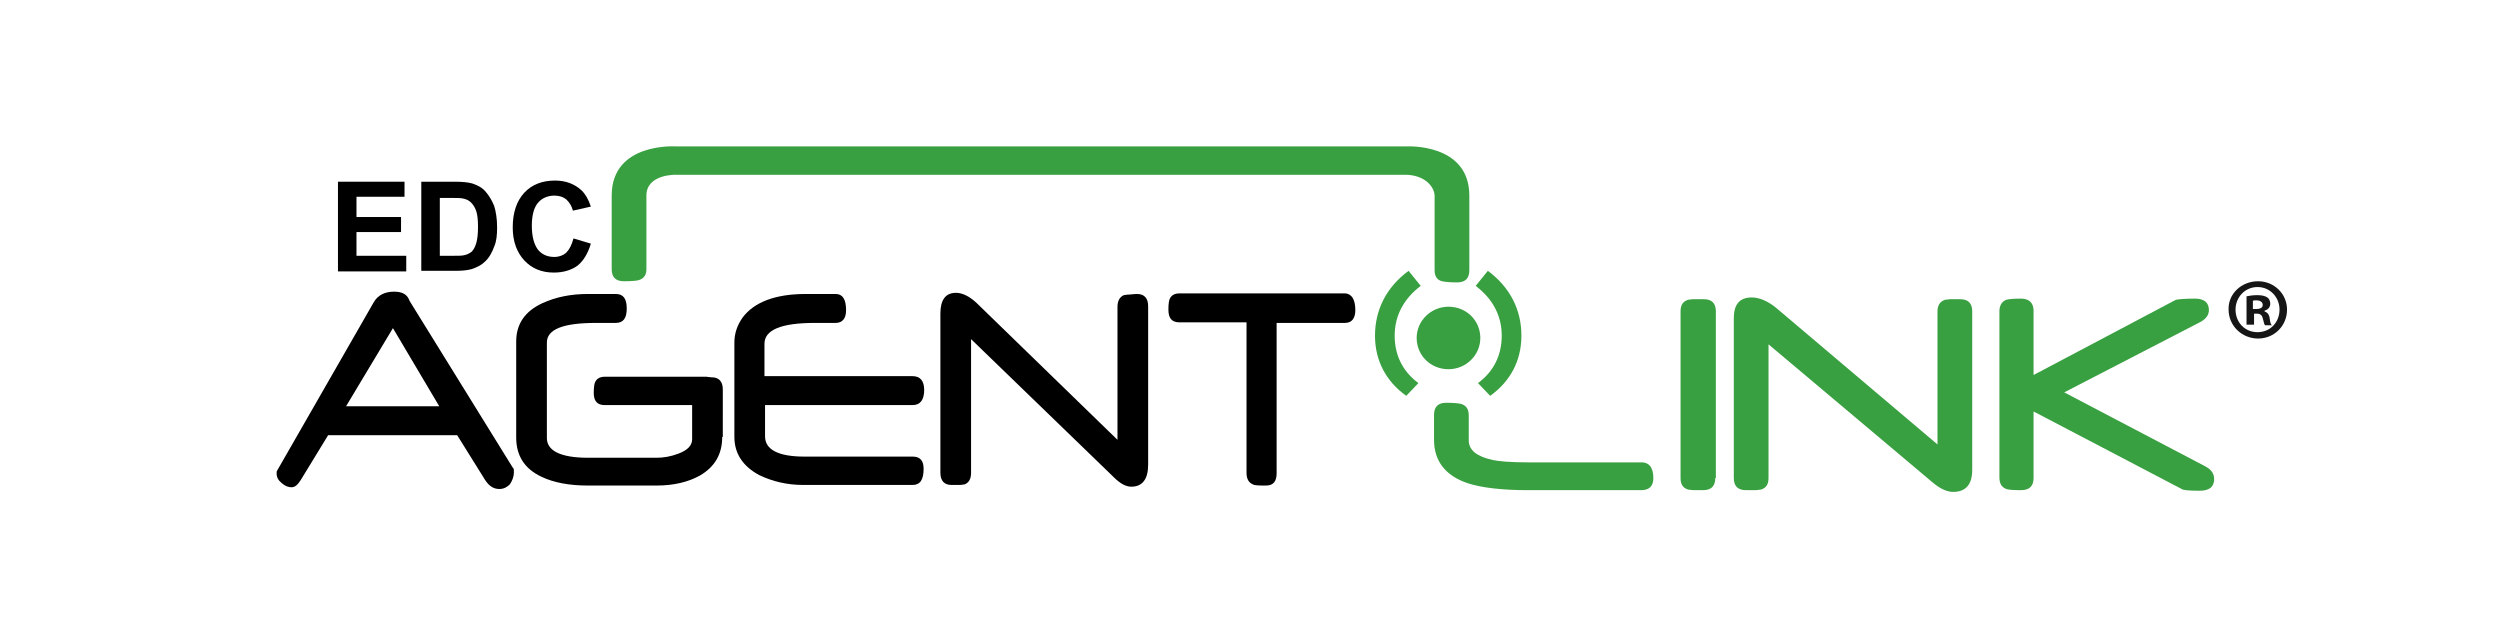 <?xml version="1.0" encoding="utf-8"?>
<!-- Generator: Adobe Illustrator 25.1.0, SVG Export Plug-In . SVG Version: 6.00 Build 0)  -->
<svg version="1.1" id="Layer_1" xmlns="http://www.w3.org/2000/svg" xmlns:xlink="http://www.w3.org/1999/xlink" x="0px" y="0px"
	 viewBox="0 0 432 106.7" style="enable-background:new 0 0 432 106.7;" xml:space="preserve">
<style type="text/css">
	.st0{fill-rule:evenodd;clip-rule:evenodd;fill:#38A040;}
	.st1{fill-rule:evenodd;clip-rule:evenodd;}
	.st2{fill:#161616;}
</style>
<g>
	<path class="st0" d="M244.8,58.4c0-3,2.5-5.4,5.5-5.4c3.1,0,5.5,2.4,5.5,5.4s-2.5,5.4-5.5,5.4C247.2,63.8,244.8,61.4,244.8,58.4z"
		/>
	<path class="st0" d="M255.4,66.2c2.7-2,4.1-4.8,4.1-8.2c0-3.5-1.6-6.4-4.5-8.6l2.1-2.6c3.8,2.8,5.8,6.7,5.8,11.2
		c0,4.3-1.9,7.9-5.4,10.4L255.4,66.2z"/>
	<path class="st0" d="M245.1,66.2c-2.7-2-4.1-4.8-4.1-8.2c0-3.5,1.6-6.4,4.5-8.6l-2.1-2.6c-3.8,2.8-5.8,6.7-5.8,11.2
		c0,4.3,1.9,7.9,5.4,10.4L245.1,66.2z"/>
</g>
<g>
	<path class="st0" d="M285.7,82.6c0,1.4-0.7,2.1-2.1,2.1H264c-4.4,0-7.9-0.4-10.4-1.2c-3.8-1.3-5.8-3.8-5.8-7.5v-4.3
		c0-1.4,0.7-2.1,2.1-2.1c1.4,0,2.2,0.1,2.6,0.2c0.9,0.3,1.3,0.9,1.3,2v4.3c0,1.7,1.4,2.8,4.2,3.4c0.9,0.2,3,0.4,6.2,0.4h19.2
		C284.9,79.8,285.7,80.7,285.7,82.6z"/>
	<path class="st0" d="M296.4,82.6c0,1.4-0.7,2.1-2.1,2.1c-0.6,0-1.1,0-1.6,0c-0.4,0-0.8-0.1-1-0.1c-0.9-0.3-1.3-0.9-1.3-2V53.8
		c0-1.1,0.4-1.7,1.3-2c0.2,0,0.5-0.1,1-0.1c0.4,0,1,0,1.7,0c1.4,0,2.1,0.7,2.1,2.1V82.6z"/>
	<path class="st0" d="M340.8,81.2c0,2.5-1.1,3.8-3.3,3.8c-1,0-2.2-0.5-3.5-1.6l-28.4-23.9v23.1c0,1.1-0.4,1.7-1.3,2
		c-0.3,0-0.6,0.1-1,0.1c-0.4,0-1,0-1.6,0c-1.4,0-2.1-0.7-2.1-2.1V55c0-2.4,1-3.6,3.1-3.6c1.3,0,2.7,0.6,4.1,1.7l28,23.7v-23
		c0-1,0.4-1.7,1.3-2c0.3,0,0.6-0.1,1-0.1c0.4,0,1,0,1.6,0c1.4,0,2.1,0.7,2.1,2.1V81.2z"/>
	<path class="st0" d="M382.6,82.8c0,1.3-0.8,2-2.5,2c-1.8,0-2.9-0.1-3.1-0.3l-25.6-13.4v11.5c0,1.4-0.7,2.1-2.2,2.1
		c-1.5,0-2.3-0.1-2.5-0.2c-0.8-0.3-1.2-0.9-1.2-2V53.8c0-1,0.4-1.7,1.2-2c0.3-0.1,1.2-0.2,2.5-0.2c1.4,0,2.2,0.7,2.2,2.1v11.1
		l24.6-13c0.5-0.1,1.6-0.2,3.3-0.2c1.6,0,2.4,0.7,2.4,2c0,0.8-0.5,1.5-1.4,2l-23.6,12.2l24.4,12.8C382.2,81.2,382.6,81.9,382.6,82.8
		z"/>
</g>
<g>
	<g>
		<path class="st1" d="M75.9,70.2l-8-13.5l-8.1,13.5H75.9z M88.8,81.6c0,0.8-0.3,1.5-0.7,2.1c-0.5,0.5-1.1,0.8-1.8,0.8
			c-1,0-1.8-0.5-2.5-1.6L79,75.2H56.7L52,82.9c-0.5,0.8-1,1.3-1.6,1.3c-0.6,0-1.1-0.2-1.7-0.7c-0.6-0.5-0.9-1-0.9-1.7
			c0-0.2,0-0.4,0.1-0.5l16.7-29.1c0.7-1.2,1.9-1.8,3.5-1.8c1.3,0,2.1,0.4,2.5,1.2l0.1,0.2c0,0.1,0.1,0.2,0.2,0.4l17.7,28.6
			C88.8,80.9,88.8,81.2,88.8,81.6z"/>
		<path class="st1" d="M124.8,75.5c0,3-1.3,5.2-3.9,6.7c-2,1.1-4.5,1.7-7.4,1.7h-12c-3.1,0-5.8-0.5-7.9-1.5c-3-1.4-4.4-3.7-4.4-6.8
			V59c0-3,1.5-5.2,4.5-6.6c2.4-1.1,5-1.6,7.9-1.6h4.8c1.3,0,1.9,0.8,1.9,2.5c0,1.7-0.6,2.5-1.9,2.5h-0.7h-0.5h-0.3h-0.2l-1,0l-0.7,0
			c-5.7,0-8.5,1.1-8.5,3.4v16.5c0,2.2,2.4,3.4,7.1,3.4h11.9c1.1,0,2.4-0.2,3.7-0.7c1.6-0.6,2.4-1.4,2.4-2.5v-8.5c0-1,0.4-1.7,1.1-2
			c0.4-0.1,1.2-0.2,2.3-0.2c1.2,0,1.9,0.7,1.9,2.1V75.5z"/>
		<path class="st1" d="M159.7,67.4c0,1.7-0.7,2.6-2,2.6h-25.5v5.4c0,2.3,2.3,3.5,6.8,3.5h18.7c1.3,0,1.9,0.7,1.9,2.1
			c0,1.9-0.6,2.8-1.9,2.8h-18.9c-2.8,0-5.3-0.6-7.6-1.7c-2.8-1.5-4.3-3.7-4.3-6.6V59.2c0-1.6,0.5-3,1.4-4.3c2-2.7,5.7-4.1,10.9-4.1
			h5.2c1.2,0,1.8,0.9,1.8,2.8c0,1.4-0.6,2.2-1.8,2.2h-0.8h-0.5h-0.3h-0.3l-1,0l-0.7,0c-5.8,0-8.7,1.2-8.7,3.6V65h25.6
			C159,65,159.7,65.8,159.7,67.4z"/>
		<path class="st1" d="M198.4,80.3c0,2.5-1,3.8-2.9,3.8c-0.9,0-1.9-0.5-3-1.6l-24.7-23.9v23.1c0,1.1-0.4,1.7-1.1,2
			c-0.2,0-0.5,0.1-0.9,0.1c-0.4,0-0.8,0-1.4,0c-1.2,0-1.9-0.7-1.9-2.1V54.2c0-2.4,0.9-3.6,2.7-3.6c1.1,0,2.3,0.6,3.5,1.7L193.1,76
			V53c0-1,0.4-1.7,1.1-2c0.2,0,0.5-0.1,0.9-0.1c0.4,0,0.8-0.1,1.4-0.1c1.2,0,1.9,0.7,1.9,2.1V80.3z"/>
		<path class="st1" d="M234.2,53.6c0,1.4-0.6,2.2-1.8,2.2h-11.8v26c0,1.4-0.6,2.1-1.8,2.1c-1.2,0-2,0-2.3-0.2
			c-0.7-0.3-1.1-0.9-1.1-2v-26h-11.6c-1.3,0-1.9-0.7-1.9-2.2c0-1,0.1-1.7,0.3-2c0.3-0.5,0.8-0.8,1.6-0.8h28.7
			C233.6,50.8,234.2,51.8,234.2,53.6z"/>
	</g>
	<path class="st1" d="M124,67.9c0,1.4-0.6,2.1-1.9,2.1h-17.6c-1.3,0-1.9-0.7-1.9-2.1c0-1,0.1-1.7,0.3-2c0.3-0.5,0.8-0.8,1.6-0.8
		h17.6C123.4,65.2,124,66.1,124,67.9z"/>
</g>
<g>
	<path class="st0" d="M116.9,30.2h125.9c3.3,0,5.1,2,5.1,3.7v12.8c0,1,0.4,1.7,1.3,1.9c0.4,0.1,1.3,0.2,2.6,0.2
		c1.4,0,2.1-0.7,2.1-2.1V33.8c0-9.1-10.8-8.5-10.8-8.5H116.9c0,0-11.2-0.8-11.2,8.5v12.7c0,1.4,0.7,2.1,2.1,2.1
		c1.4,0,2.3-0.1,2.6-0.2c0.9-0.3,1.3-0.9,1.3-1.9V33.8C111.7,30,116.9,30.2,116.9,30.2z"/>
</g>
<g>
	<polygon class="st1" points="58.4,46.9 58.4,31.4 69.9,31.4 69.9,34 61.6,34 61.6,37.5 69.3,37.5 69.3,40.1 61.6,40.1 61.6,44.2 
		70.2,44.2 70.2,46.9 	"/>
	<path class="st1" d="M76,34v10.2h2.3c0.9,0,1.5,0,1.9-0.1c0.5-0.1,0.9-0.3,1.3-0.6c0.3-0.3,0.6-0.8,0.8-1.5
		c0.2-0.7,0.3-1.6,0.3-2.8c0-1.2-0.1-2.1-0.3-2.7c-0.2-0.6-0.5-1.1-0.9-1.5c-0.4-0.4-0.9-0.6-1.4-0.7c-0.4-0.1-1.3-0.1-2.6-0.1H76z
		 M72.9,31.4h5.7c1.3,0,2.3,0.1,3,0.3c0.9,0.3,1.7,0.7,2.3,1.4c0.6,0.7,1.1,1.5,1.5,2.5c0.3,1,0.5,2.2,0.5,3.7
		c0,1.3-0.1,2.4-0.5,3.3c-0.4,1.1-0.9,2-1.7,2.7c-0.5,0.5-1.3,0.9-2.2,1.2c-0.7,0.2-1.6,0.3-2.8,0.3h-5.9V31.4z"/>
	<path class="st1" d="M99.1,41.2l3,0.9c-0.5,1.7-1.3,3-2.3,3.8c-1.1,0.8-2.5,1.2-4.1,1.2c-2.1,0-3.8-0.7-5.1-2.1
		c-1.3-1.4-2-3.3-2-5.7c0-2.6,0.7-4.6,2-6c1.3-1.4,3.1-2.1,5.3-2.1c1.9,0,3.4,0.6,4.6,1.7c0.7,0.7,1.2,1.6,1.6,2.8L99,36.4
		c-0.2-0.8-0.6-1.4-1.1-1.9c-0.6-0.5-1.3-0.7-2.1-0.7c-1.1,0-2.1,0.4-2.8,1.2c-0.7,0.8-1.1,2.1-1.1,4c0,1.9,0.4,3.3,1.1,4.2
		c0.7,0.8,1.6,1.2,2.8,1.2c0.8,0,1.6-0.3,2.1-0.8C98.4,43.1,98.8,42.3,99.1,41.2z"/>
</g>
<path class="st2" d="M390.2,48.6c2.8,0,5,2.2,5,4.9c0,2.8-2.2,5-5,5c-2.8,0-5.1-2.2-5.1-5C385,50.8,387.3,48.6,390.2,48.6
	L390.2,48.6z M390.1,49.6c-2.2,0-3.8,1.8-3.8,3.9c0,2.2,1.6,3.9,3.8,3.9c2.2,0,3.8-1.7,3.8-3.9C393.9,51.4,392.3,49.6,390.1,49.6
	L390.1,49.6z M389.3,56.1h-1.1v-4.9c0.5-0.1,1.1-0.2,1.9-0.2c0.9,0,1.4,0.2,1.7,0.4c0.3,0.2,0.5,0.6,0.5,1.1c0,0.6-0.4,1-1,1.2v0.1
	c0.5,0.2,0.8,0.5,0.9,1.2c0.1,0.8,0.2,1.1,0.4,1.2h-1.2c-0.2-0.2-0.2-0.6-0.4-1.2c-0.1-0.5-0.4-0.8-1-0.8h-0.5V56.1z M389.4,53.4
	h0.5c0.6,0,1.1-0.2,1.1-0.7c0-0.4-0.3-0.8-1.1-0.8c-0.3,0-0.5,0-0.6,0.1V53.4z"/>
</svg>
